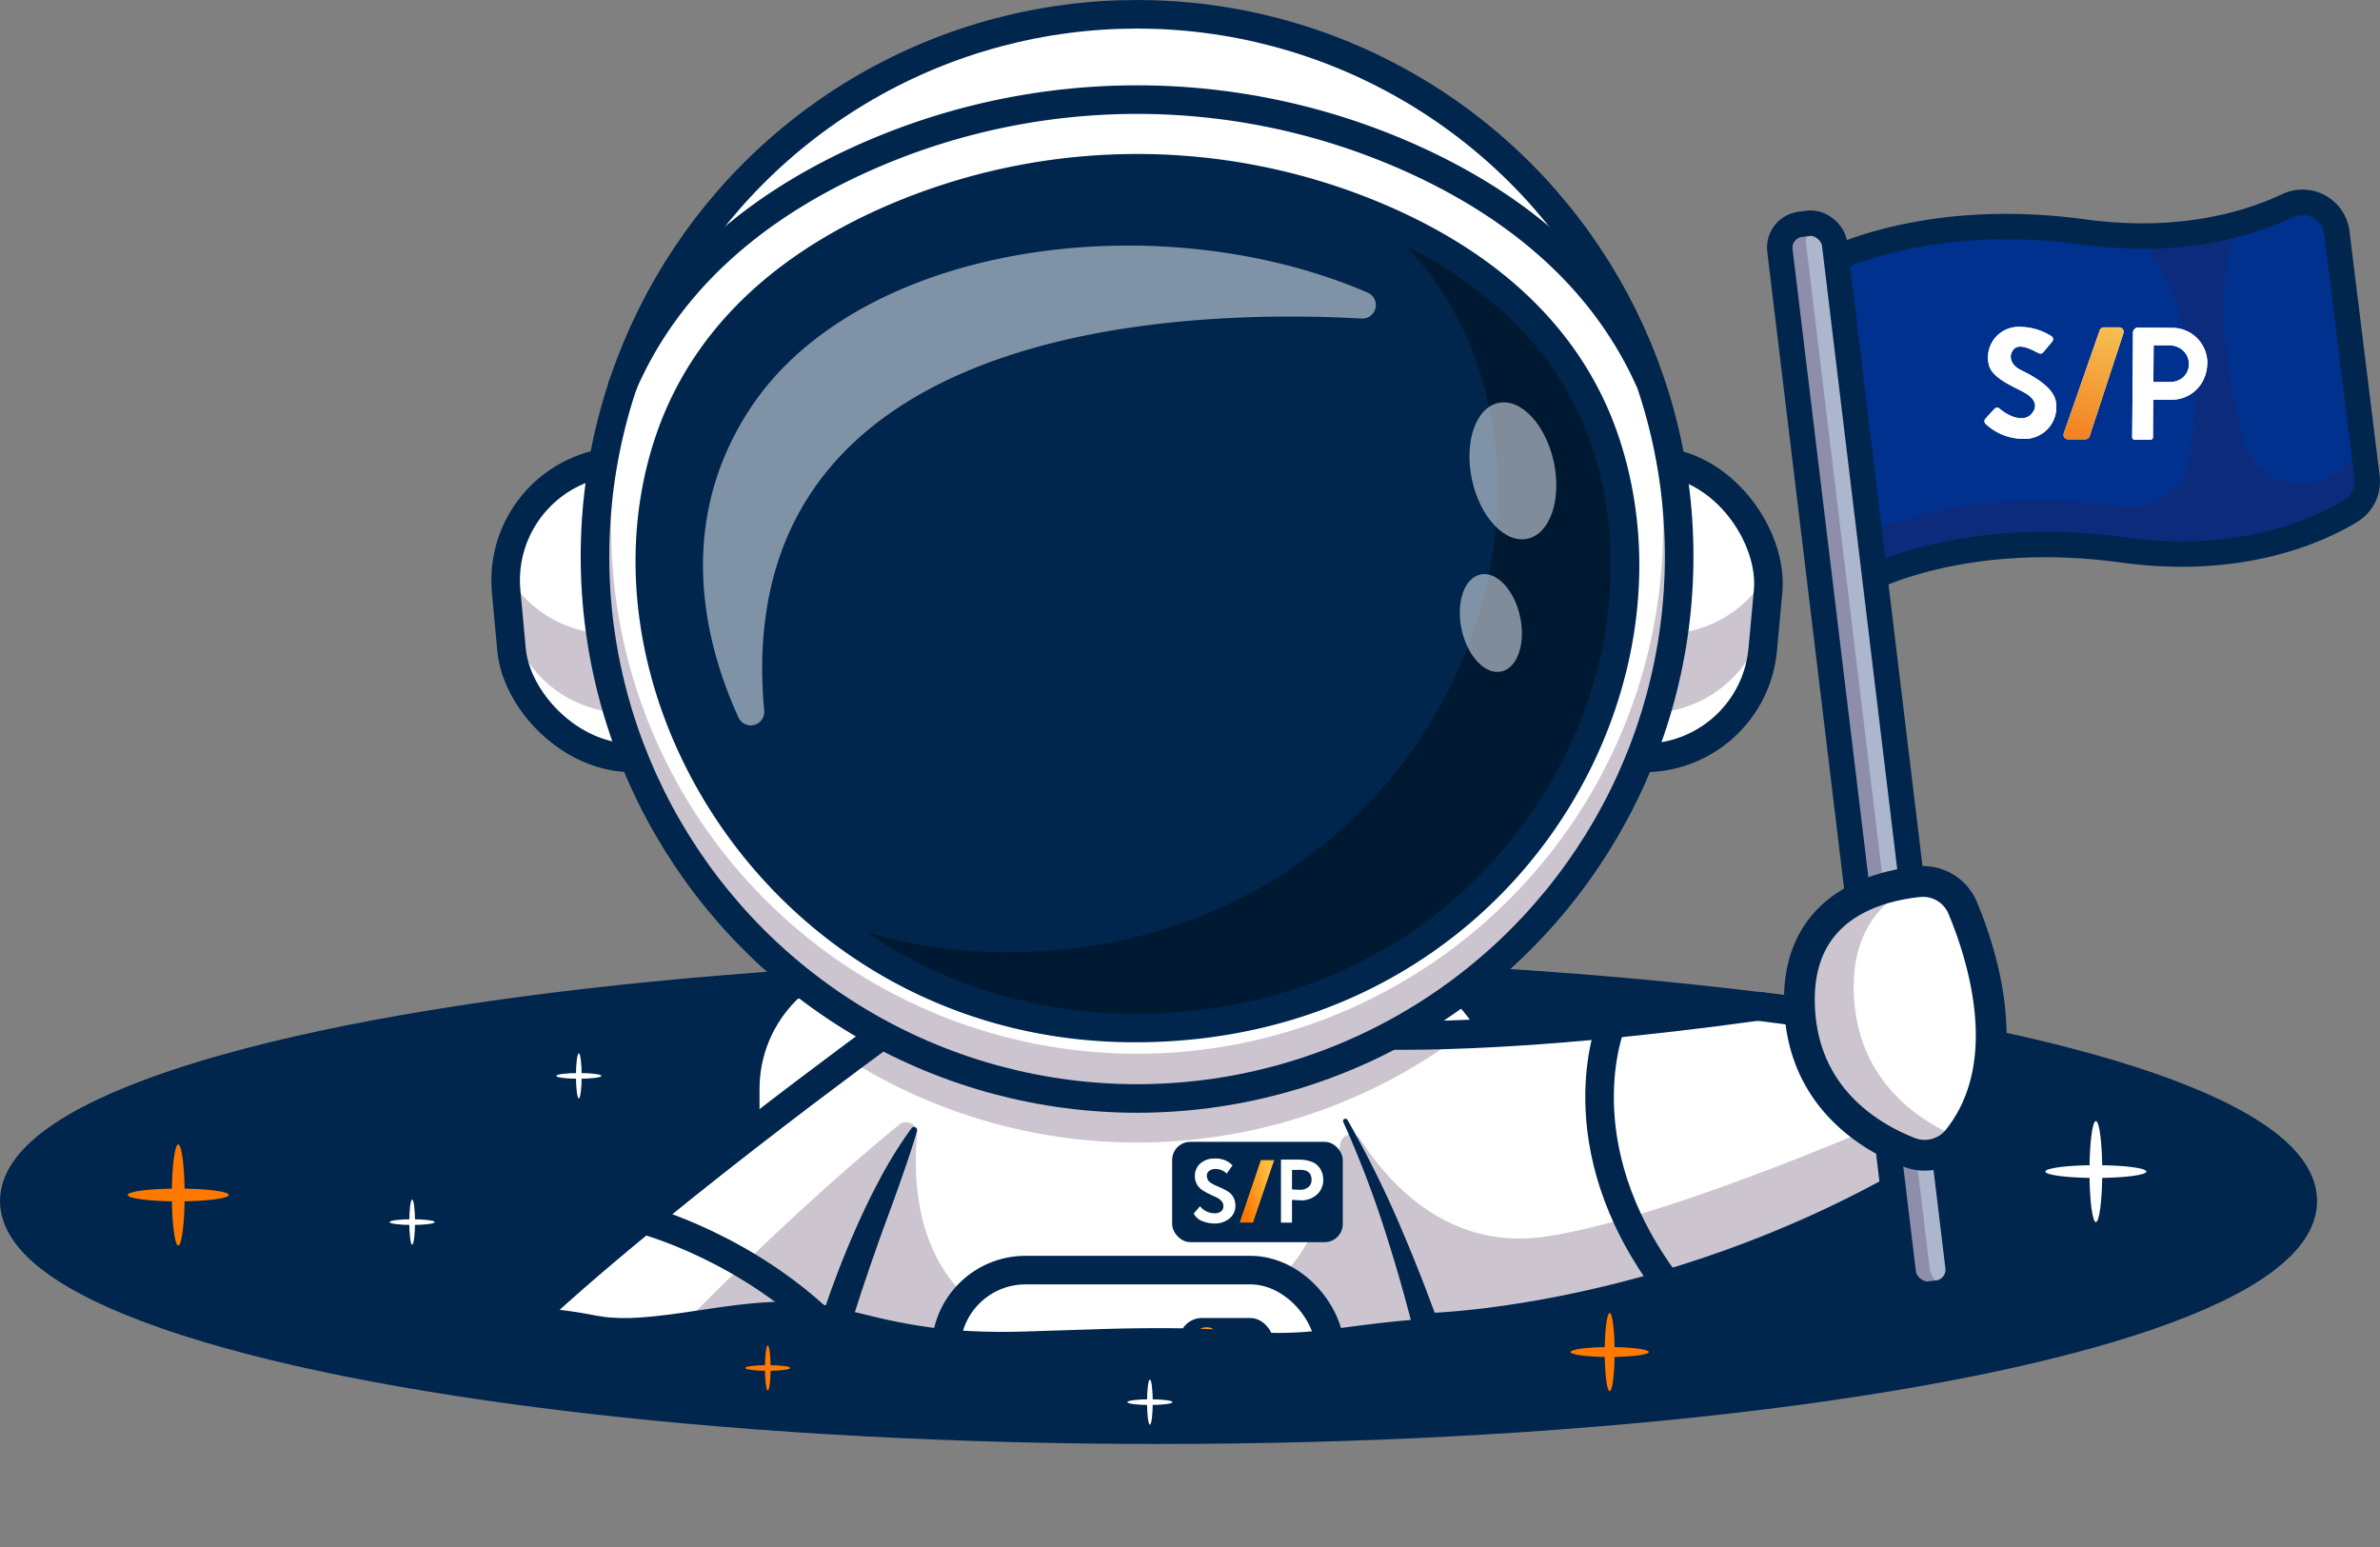 <?xml version="1.0" encoding="UTF-8"?> <svg xmlns="http://www.w3.org/2000/svg" xmlns:xlink="http://www.w3.org/1999/xlink" viewBox="0 0 648.02 421.27"><rect x="0" y="0" width="648.02" height="421.27" fill="#808080" stroke="none"/> <defs> <style>.cls-1,.cls-10,.cls-11,.cls-15,.cls-17,.cls-5{fill:none;}.cls-2{fill:#00264d;}.cls-3{clip-path:url(#clip-path);}.cls-4,.cls-9{fill:#fff;}.cls-10,.cls-11,.cls-15,.cls-17,.cls-5{stroke:#00264d;stroke-linecap:round;stroke-linejoin:round;}.cls-5{stroke-width:7.78px;}.cls-6,.cls-8{fill:#371a45;}.cls-6{opacity:0.25;}.cls-7{fill:#ffa325;}.cls-8{opacity:0.2;}.cls-9{opacity:0.5;}.cls-10{stroke-width:7.32px;}.cls-11{stroke-width:7.84px;}.cls-12{fill:#ff7800;}.cls-13{fill:#00318f;}.cls-14{fill:url(#linear-gradient);}.cls-15{stroke-width:6.93px;}.cls-16{fill:#acb6cc;}.cls-17{stroke-width:8.38px;}.cls-18{opacity:0.35;}.cls-19{fill:url(#linear-gradient-2);}</style> <clipPath id="clip-path"> <ellipse class="cls-1" cx="315.45" cy="323.01" rx="311.52" ry="62.23"></ellipse> </clipPath> <linearGradient id="linear-gradient" x1="555.44" y1="139.93" x2="545.75" y2="172.34" gradientTransform="translate(20.48 -55.41) rotate(0.44)" gradientUnits="userSpaceOnUse"> <stop offset="0" stop-color="#f5bf53"></stop> <stop offset="1" stop-color="#f37e1f"></stop> </linearGradient> <linearGradient id="linear-gradient-2" x1="338.04" y1="-10901.33" x2="346.43" y2="-10899.23" gradientTransform="matrix(1, 0, 0, -1, 0, -10575.89)" gradientUnits="userSpaceOnUse"> <stop offset="0" stop-color="#ff7800"></stop> <stop offset="1" stop-color="#ffbe41"></stop> </linearGradient> </defs> <g id="Layer_2" data-name="Layer 2"> <g id="Layer_1-2" data-name="Layer 1"> <ellipse class="cls-2" cx="315.45" cy="327.01" rx="311.52" ry="62.23"></ellipse> <g class="cls-3"> <rect class="cls-4" x="202.91" y="258.47" width="208.09" height="128.79" rx="38.06"></rect> <rect class="cls-5" x="202.91" y="258.47" width="208.09" height="128.79" rx="38.06"></rect> <path class="cls-4" d="M389.23,361.38l6.3,7.3c-80.5,9.52-168.29,4.72-217.85.47-24.77-2.13-40-4.12-40-4.12,26.2-25.74,72-60.6,93.39-76.54,7.21-5.36,11.65-8.58,11.65-8.58l127.6,1.91c8.84.28,18.21.18,27.76-.19,56.46-2.14,119.45-13.71,119.45-13.71L525,300.58l3.6,15.81C458.38,359.88,389.23,361.38,389.23,361.38Z"></path> <path class="cls-6" d="M389.23,361.38l6.3,7.3c-80.5,9.52-168.29,4.72-217.85.47,5.07-5.35,35.1-36.71,67.12-62.9a3,3,0,0,1,4.91,2.63c-1.6,16.93.17,56.76,52.2,56.76,49.48,0,60.57-36.05,63-54.13a3,3,0,0,1,5.53-1.2C378,322,394.27,340.58,420.72,336.7c30.35-4.45,83.9-27.15,104.28-36.12l3.6,15.81C458.38,359.88,389.23,361.38,389.23,361.38Z"></path> <path class="cls-6" d="M398.1,281.63a147.66,147.66,0,0,1-167,6.86c7.21-5.36,11.65-8.58,11.65-8.58l127.6,1.91C379.18,282.1,388.55,282,398.1,281.63Z"></path> <path class="cls-2" d="M386.54,369.22c-1.22-5.37-2.63-10.82-4.11-16.2s-3.08-10.76-4.77-16.1a278.76,278.76,0,0,0-11.91-31.41h0a.64.64,0,0,1,.32-.85.64.64,0,0,1,.82.26,283.57,283.57,0,0,1,15,30.43q3.33,7.82,6.37,15.76c2,5.31,4,10.6,5.77,16.06a3.89,3.89,0,1,1-7.39,2.46,2.68,2.68,0,0,1-.1-.35Z"></path> <path class="cls-2" d="M249.67,308c-1.65,5.6-3.56,11.07-5.49,16.49s-4,10.8-5.85,16.21l-1.43,4.06-1.37,4.06c-.93,2.71-1.8,5.43-2.66,8.14-1.76,5.43-3.31,10.89-4.89,16.34l0,.07a3.89,3.89,0,0,1-7.54-1.92,161.56,161.56,0,0,1,4.75-17c1.91-5.55,4-11,6.3-16.41s4.73-10.69,7.46-15.85a116.1,116.1,0,0,1,9.23-15,.86.86,0,0,1,1.51.75Z"></path> <path class="cls-5" d="M175.07,332.09s28.76,7.44,51.66,30.92"></path> <path class="cls-5" d="M438.72,278.76s-13.56,32.53,15.17,70.9"></path> <path class="cls-5" d="M242.73,279.9s-70,50.72-105,85.13c0,0,137.12,17.91,257.84,3.65l-6.3-7.3s69.15-1.51,139.36-45l-11-48.48s-86.11,15.81-147.21,13.9Z"></path> <rect class="cls-2" x="319.15" y="310.9" width="46.46" height="27.31" rx="4.94"></rect> <rect class="cls-4" x="257.55" y="345.82" width="104.56" height="71.56" rx="21.68"></rect> <path class="cls-6" d="M353.8,380.37v10.49c0,10.31-8,18.67-17.78,18.67H284c-9.81,0-17.77-8.36-17.77-18.67V380.37a21.21,21.21,0,0,0,12.67,4.21h62.24A21.26,21.26,0,0,0,353.8,380.37Z"></path> <rect class="cls-2" x="321.08" y="358.86" width="25.52" height="12.34" rx="6.17"></rect> <circle class="cls-7" cx="328.51" cy="365.03" r="3.65"></circle> <rect class="cls-2" x="321.08" y="375.43" width="25.52" height="12.34" rx="6.17" transform="translate(667.68 763.2) rotate(-180)"></rect> <circle class="cls-7" cx="339.59" cy="381.6" r="3.65"></circle> <rect class="cls-2" x="321.08" y="392" width="25.52" height="12.34" rx="6.17" transform="translate(667.68 796.34) rotate(180)"></rect> <circle class="cls-7" cx="339.59" cy="398.17" r="3.65"></circle> <circle class="cls-7" cx="286.65" cy="381.6" r="11.65"></circle> <path class="cls-8" d="M294.89,373.37a8.6,8.6,0,1,1-16.49,0,11.65,11.65,0,1,0,16.49,0Z"></path> <ellipse class="cls-9" cx="286.65" cy="376.48" rx="4.08" ry="1.86"></ellipse> <circle class="cls-10" cx="286.65" cy="381.6" r="11.65"></circle> <rect class="cls-5" x="257.55" y="345.82" width="104.56" height="71.56" rx="21.68"></rect> </g> <path class="cls-2" d="M475.84,357.48s-20.67,7.11-59.54,5.32-54.52,7.32-74.12,5.32-38.85-1-62.38-.13-34.22-2.55-53.94-8.52-46.81,6.54-63.85,2a132.62,132.62,0,0,0-34-4s-28.51,33,195.33,30.65C461.22,386.68,475.84,357.48,475.84,357.48Z"></path> <path class="cls-2" d="M127.91,355.7a156,156,0,0,1,22.16.69q5.52.54,11,1.59l1.37.26,1.26.18a23.07,23.07,0,0,0,2.5.31l2.56.14c.86,0,1.74,0,2.61,0,14-.47,28.33-4.59,43.62-4.45l2.88.09c1,0,1.93.18,2.9.26a53.87,53.87,0,0,1,5.82,1l10.6,2.55a154.19,154.19,0,0,0,21,3.69,176.18,176.18,0,0,0,21.34.51l21.88-.69c7.31-.2,14.66-.27,22-.13,3.69.09,7.38.21,11.07.42,1.84.12,3.69.22,5.53.38l2.75.21,2.57.16a89.25,89.25,0,0,0,10.44-.26c3.53-.31,7.09-.74,10.7-1.21,7.2-.94,14.56-1.87,21.95-2.31s14.78-.56,22.15-.34l10.95.48c1.8.1,3.61.12,5.41.17s3.61.09,5.42.08c7.22.07,14.44-.13,21.64-.65,3.6-.24,7.19-.61,10.77-1.05s7.18-1,10.57-1.76l.09,0a1.59,1.59,0,0,1,.79,3.07,139.71,139.71,0,0,1-21.78,4.2c-7.31.91-14.66,1.42-22,1.67-1.84.07-3.68.1-5.52.11s-3.68.06-5.51,0l-10.92-.09c-7.2,0-14.39.26-21.54.9s-14.26,1.62-21.48,2.69c-3.61.53-7.29,1-11,1.41a86.26,86.26,0,0,1-11.4.44l-2.89-.16-2.71-.19c-1.78-.14-3.58-.23-5.37-.33-3.59-.19-7.18-.28-10.79-.34-7.2-.1-14.44,0-21.7.19l-21.84.61a165.4,165.4,0,0,1-22.33-.7,162.26,162.26,0,0,1-22-4.13c-3.57-.88-7.11-1.82-10.61-2.74a49.47,49.47,0,0,0-10.06-1.34c-6.93-.25-14.08.61-21.28,1.41-3.61.42-7.23.88-10.92,1.23a101.28,101.28,0,0,1-11.22.6c-.95,0-1.9,0-2.86-.08l-2.89-.27c-1-.06-1.94-.32-2.9-.47l-1.44-.28-1.31-.3q-5.21-1.19-10.54-2c-3.55-.52-7.12-.92-10.71-1.23s-7.22-.52-10.76-.56h0a1.8,1.8,0,0,1,0-3.59Z"></path> <ellipse class="cls-11" cx="315.45" cy="327.01" rx="311.52" ry="62.23"></ellipse> <ellipse class="cls-12" cx="48.53" cy="325.36" rx="1.74" ry="13.76"></ellipse> <ellipse class="cls-12" cx="48.53" cy="325.36" rx="13.76" ry="1.74"></ellipse> <ellipse class="cls-4" cx="570.66" cy="318.99" rx="1.74" ry="13.76"></ellipse> <ellipse class="cls-4" cx="570.66" cy="318.99" rx="13.76" ry="1.74"></ellipse> <ellipse class="cls-12" cx="438.28" cy="368.13" rx="1.35" ry="10.65"></ellipse> <ellipse class="cls-12" cx="438.28" cy="368.13" rx="10.65" ry="1.35"></ellipse> <ellipse class="cls-4" cx="157.6" cy="292.94" rx="0.78" ry="6.14"></ellipse> <ellipse class="cls-4" cx="157.6" cy="292.94" rx="6.14" ry="0.78"></ellipse> <ellipse class="cls-4" cx="112.22" cy="332.75" rx="0.78" ry="6.14"></ellipse> <ellipse class="cls-4" cx="112.22" cy="332.75" rx="6.14" ry="0.78"></ellipse> <ellipse class="cls-12" cx="209.05" cy="372.47" rx="0.78" ry="6.14"></ellipse> <ellipse class="cls-12" cx="209.05" cy="372.47" rx="6.14" ry="0.78"></ellipse> <ellipse class="cls-4" cx="313.09" cy="381.77" rx="0.78" ry="6.14"></ellipse> <ellipse class="cls-4" cx="313.09" cy="381.77" rx="6.14" ry="0.78"></ellipse> <path class="cls-13" d="M496.76,71.76l10.69,86.61s26.21-14.71,70.41-8.65c32.19,4.41,53.2-5.12,62.23-10.63a9.35,9.35,0,0,0,4.39-9.15L636.25,63.3A9.41,9.41,0,0,0,622.88,56a84.65,84.65,0,0,1-13,4.79,99.24,99.24,0,0,1-28.13,3.45,116,116,0,0,1-14.58-1.1C523,57.06,496.76,71.76,496.76,71.76Z"></path> <path class="cls-6" d="M576.38,137.72l2.13.27A15.8,15.8,0,0,0,596,125.2c2.71-15.15,3.06-39.4-14.27-61v0a99.24,99.24,0,0,0,28.13-3.45s-7.6,12.2-2.78,40.79c1.27,7.56,2.61,13.6,3.89,18.39A15.84,15.84,0,0,0,633.3,130c2.08-1,3.85-2,5.31-2.91a9.38,9.38,0,0,0,4.39-9.16l1.48,12a9.35,9.35,0,0,1-4.39,9.15c-9,5.51-30,15-62.23,10.63-44.2-6.06-70.41,8.65-70.41,8.65l-1.48-12S532.18,131.66,576.38,137.72Z"></path> <path class="cls-4" d="M556.35,95.88,558.77,93a1,1,0,0,0-.21-1.46A16.44,16.44,0,0,0,549.91,89a8.34,8.34,0,0,0-8.27,10.74c1.26,3.69,7.73,5.94,10.1,7.47s3.3,3.51,1.2,5.68c-1.61,1.68-5.1,1.23-8.52-1.64a1,1,0,0,0-1.41.11L540.6,114a1,1,0,0,0,0,1.37,15.07,15.07,0,0,0,10.19,4.12,8.64,8.64,0,0,0,8.95-10.24c-.84-4.36-7.44-7.45-9.74-8.62s-3.36-3.57-1.76-5.48,5.24.21,6.83,1A1,1,0,0,0,556.35,95.88Z"></path> <path class="cls-4" d="M601,98.45a9.56,9.56,0,0,0-9.55-9.18l-9.3-.07a1.37,1.37,0,0,0-1.38,1.35l-.22,28.54a.63.63,0,0,0,.63.63l4.38,0a.62.62,0,0,0,.63-.62l.08-10.27,4.94,0a9.54,9.54,0,0,0,7.78-3.85,10.48,10.48,0,0,0,2-6.16C601,98.74,601,98.59,601,98.45Zm-6.66,4.36a5.34,5.34,0,0,1-3.5,1.2l-4.53,0,.08-10,4.31,0a5.53,5.53,0,0,1,2.23.49A5,5,0,0,1,596,99.07,4.79,4.79,0,0,1,594.31,102.81Z"></path> <path class="cls-4" d="M572.87,89.13l4.12,0a1.24,1.24,0,0,1,1.17,1.62l-9.2,28a1.26,1.26,0,0,1-1.19.86l-4.69,0a1.24,1.24,0,0,1-1.16-1.65l9.77-28A1.24,1.24,0,0,1,572.87,89.13Z"></path> <path class="cls-4" d="M556.35,95.88,558.77,93a1,1,0,0,0-.21-1.46A16.44,16.44,0,0,0,549.91,89a8.34,8.34,0,0,0-8.27,10.74c1.26,3.69,7.73,5.94,10.1,7.47s3.3,3.51,1.2,5.68c-1.61,1.68-5.1,1.23-8.52-1.64a1,1,0,0,0-1.41.11L540.6,114a1,1,0,0,0,0,1.37,15.07,15.07,0,0,0,10.19,4.12,8.64,8.64,0,0,0,8.95-10.24c-.84-4.36-7.44-7.45-9.74-8.62s-3.36-3.57-1.76-5.48,5.24.21,6.83,1A1,1,0,0,0,556.35,95.88Z"></path> <path class="cls-4" d="M601,98.45a9.56,9.56,0,0,0-9.55-9.18l-9.3-.07a1.37,1.37,0,0,0-1.38,1.35l-.22,28.54a.63.63,0,0,0,.63.63l4.38,0a.62.62,0,0,0,.63-.62l.08-10.27,4.94,0a9.54,9.54,0,0,0,7.78-3.85,10.48,10.48,0,0,0,2-6.16C601,98.74,601,98.59,601,98.45Zm-6.66,4.36a5.34,5.34,0,0,1-3.5,1.2l-4.53,0,.08-10,4.31,0a5.53,5.53,0,0,1,2.23.49A5,5,0,0,1,596,99.07,4.79,4.79,0,0,1,594.31,102.81Z"></path> <path class="cls-14" d="M572.87,89.13l4.12,0a1.24,1.24,0,0,1,1.17,1.62l-9.2,28a1.26,1.26,0,0,1-1.19.86l-4.69,0a1.24,1.24,0,0,1-1.16-1.65l9.77-28A1.24,1.24,0,0,1,572.87,89.13Z"></path> <path class="cls-15" d="M507.45,158.37s26.21-14.71,70.41-8.65c32.19,4.4,53.2-5.13,62.24-10.63a9.37,9.37,0,0,0,4.38-9.16L636.26,63.3A9.42,9.42,0,0,0,622.87,56c-11,5.16-29.7,10.7-55.7,7.14-44.2-6-70.41,8.65-70.41,8.65"></path> <rect class="cls-16" x="501.38" y="59.88" width="15" height="293.38" rx="6.4" transform="translate(-21.08 62.45) rotate(-6.88)"></rect> <path class="cls-6" d="M525.37,345.08,491.76,66.52a6.4,6.4,0,0,1,2.28-5.7,6.41,6.41,0,0,0-1.64,0l-2.18.27a6.4,6.4,0,0,0-5.59,7.12l33.61,278.56a6.39,6.39,0,0,0,7.12,5.58l2.19-.26a6.37,6.37,0,0,0,3.3-1.42A6.41,6.41,0,0,1,525.37,345.08Z"></path> <rect class="cls-15" x="501.38" y="59.88" width="15" height="293.38" rx="6.4" transform="translate(-21.08 62.45) rotate(-6.88)"></rect> <path class="cls-4" d="M533,310.32a11.58,11.58,0,0,1-13.23,3.41c-10.82-4.26-29.47-15.31-29.83-40.91s20.37-31.49,32.47-32.76a11.71,11.71,0,0,1,12,7.17C540.06,260.81,549.24,290.12,533,310.32Z"></path> <path class="cls-6" d="M504.73,269.36c-.24-17,8.85-25.33,18.53-29.36-.3,0-.6,0-.9.06-12.1,1.27-32.84,7.17-32.47,32.76s19,36.65,29.83,40.91A11.58,11.58,0,0,0,533,310.32l.41-.54C522.42,305.19,505.08,294,504.73,269.36Z"></path> <path class="cls-17" d="M533,310.32a11.58,11.58,0,0,1-13.23,3.41c-10.82-4.26-29.47-15.31-29.83-40.91s20.37-31.49,32.47-32.76a11.71,11.71,0,0,1,12,7.17C540.06,260.81,549.24,290.12,533,310.32Z"></path> <rect class="cls-4" x="138.4" y="125.54" width="64.9" height="80.88" rx="32.45" transform="translate(-14.54 16.42) rotate(-5.28)"></rect> <path class="cls-6" d="M173.44,194a32.43,32.43,0,0,1-35.29-29.32l-.34-3.73a30.7,30.7,0,0,1,0-5,32.44,32.44,0,0,0,28.3,16.66c1,0,2,0,3-.14a32.42,32.42,0,0,0,29.36-30.25,32.09,32.09,0,0,1,4,12.81l.34,3.65c0,.05,0,.1,0,.14A32.46,32.46,0,0,1,173.44,194Z"></path> <rect class="cls-5" x="138.4" y="125.54" width="64.9" height="80.88" rx="32.45" transform="translate(-14.54 16.42) rotate(-5.28)"></rect> <rect class="cls-4" x="415.91" y="125.54" width="64.9" height="80.88" rx="32.45" transform="translate(879.55 372.49) rotate(-174.72)"></rect> <path class="cls-6" d="M445.76,194a32.44,32.44,0,0,0,35.3-29.32l.34-3.73a30.7,30.7,0,0,0,0-5,32.45,32.45,0,0,1-28.3,16.66c-1,0-2,0-3-.14a32.42,32.42,0,0,1-29.36-30.25,32.09,32.09,0,0,0-4,12.81l-.35,3.65c0,.05,0,.1,0,.14A32.46,32.46,0,0,0,445.76,194Z"></path> <rect class="cls-5" x="415.91" y="125.54" width="64.9" height="80.88" rx="32.45" transform="translate(879.55 372.49) rotate(-174.72)"></rect> <circle class="cls-4" cx="309.6" cy="151.49" r="147.6"></circle> <path class="cls-6" d="M429.44,65.31a143.2,143.2,0,1,1-239.67,0,147.6,147.6,0,1,0,239.67,0Z"></path> <path class="cls-2" d="M309.24,279.9c97.05-.15,150.65-89.52,128.1-158.87-10.9-33.54-38.64-52.53-65.5-63.26a168,168,0,0,0-124.47,0c-26.86,10.73-54.6,29.72-65.5,63.26C159.32,190.38,216.09,280.05,309.24,279.9Z"></path> <path class="cls-18" d="M437.34,121c-10.6-32.6-37.1-51.45-63.24-62.34,12.44,10.5,22.82,24.09,28.54,41.71,22.55,69.35-31.05,158.71-128.1,158.87a134.18,134.18,0,0,1-50.34-9.48c22.18,18.37,51.21,30.17,85,30.11C406.29,279.74,459.89,190.38,437.34,121Z"></path> <path class="cls-9" d="M208.08,193.49a3.68,3.68,0,0,1-7,1.89c-9-19.68-17.67-52.75,3.36-84.42,29.8-44.86,110.85-55.86,167.91-31.3a3.68,3.68,0,0,1-1.63,7.07C322.84,84.07,198.3,87.21,208.08,193.49Z"></path> <ellipse class="cls-9" cx="410.99" cy="127.78" rx="11.37" ry="18.87" transform="matrix(0.98, -0.21, 0.21, 0.98, -17.68, 89.28)"></ellipse> <ellipse class="cls-9" cx="405.02" cy="169.12" rx="8.13" ry="13.48" transform="matrix(0.98, -0.21, 0.21, 0.98, -26.51, 88.95)"></ellipse> <path class="cls-5" d="M309.24,279.9c97.05-.15,150.65-89.52,128.1-158.87-10.9-33.54-38.64-52.53-65.5-63.26a168,168,0,0,0-124.47,0c-26.86,10.73-54.6,29.72-65.5,63.26C159.32,190.38,216.09,280.05,309.24,279.9Z"></path> <path class="cls-5" d="M448.94,103.17c-14.44-31.82-42.19-50.75-69.15-62a182.36,182.36,0,0,0-140.37,0C212,52.62,183.76,72,169.54,104.82"></path> <circle class="cls-5" cx="309.6" cy="151.49" r="147.6"></circle> <path class="cls-4" d="M333.1,328.33a1.88,1.88,0,0,0-.58-1.37,4.18,4.18,0,0,0-1.42-1c-.58-.26-1.2-.55-1.89-.88s-1.29-.69-1.86-1.05a4.71,4.71,0,0,1-1.45-1.55,4.66,4.66,0,0,1-.56-2.3,4.48,4.48,0,0,1,1.44-3.36,5.57,5.57,0,0,1,3.9-1.37,6.23,6.23,0,0,1,4.9,1.84L334,319.56a4.19,4.19,0,0,0-3-1.27,2.81,2.81,0,0,0-1.76.51,1.7,1.7,0,0,0-.64,1.38,2,2,0,0,0,.18.83,2.89,2.89,0,0,0,.36.61,3.76,3.76,0,0,0,.69.54l.76.44.95.42.93.41a13.72,13.72,0,0,1,1.89,1,4,4,0,0,1,1.45,1.55,4.66,4.66,0,0,1,.56,2.3,4.32,4.32,0,0,1-1.64,3.5,6.24,6.24,0,0,1-4.09,1.35,8.8,8.8,0,0,1-3.41-.71,4.18,4.18,0,0,1-2.2-2l1.71-2a4.86,4.86,0,0,0,1.77,1.42,5.14,5.14,0,0,0,2.18.51,2.85,2.85,0,0,0,1.81-.54A1.76,1.76,0,0,0,333.1,328.33Z"></path> <path class="cls-4" d="M351.78,326.69v6.2h-3V315.74l2.33,0c.85,0,1.69,0,2.54,0a9.48,9.48,0,0,1,3.14.47,4.67,4.67,0,0,1,2.08,1.25,5,5,0,0,1,1.08,1.74,5.84,5.84,0,0,1,.34,2.05,5.29,5.29,0,0,1-1.66,3.95,6.29,6.29,0,0,1-4.61,1.62C353,326.77,352.27,326.74,351.78,326.69Zm2.16-8.18-2.16.05v5.27q1.31.12,2.13.12a3.54,3.54,0,0,0,2.31-.71,2.52,2.52,0,0,0,.88-2.06C357.1,319.4,356,318.51,353.94,318.51Z"></path> <path class="cls-19" d="M341.16,332.88h-3.63l5.77-17h3.63Z"></path> </g> </g> </svg> 